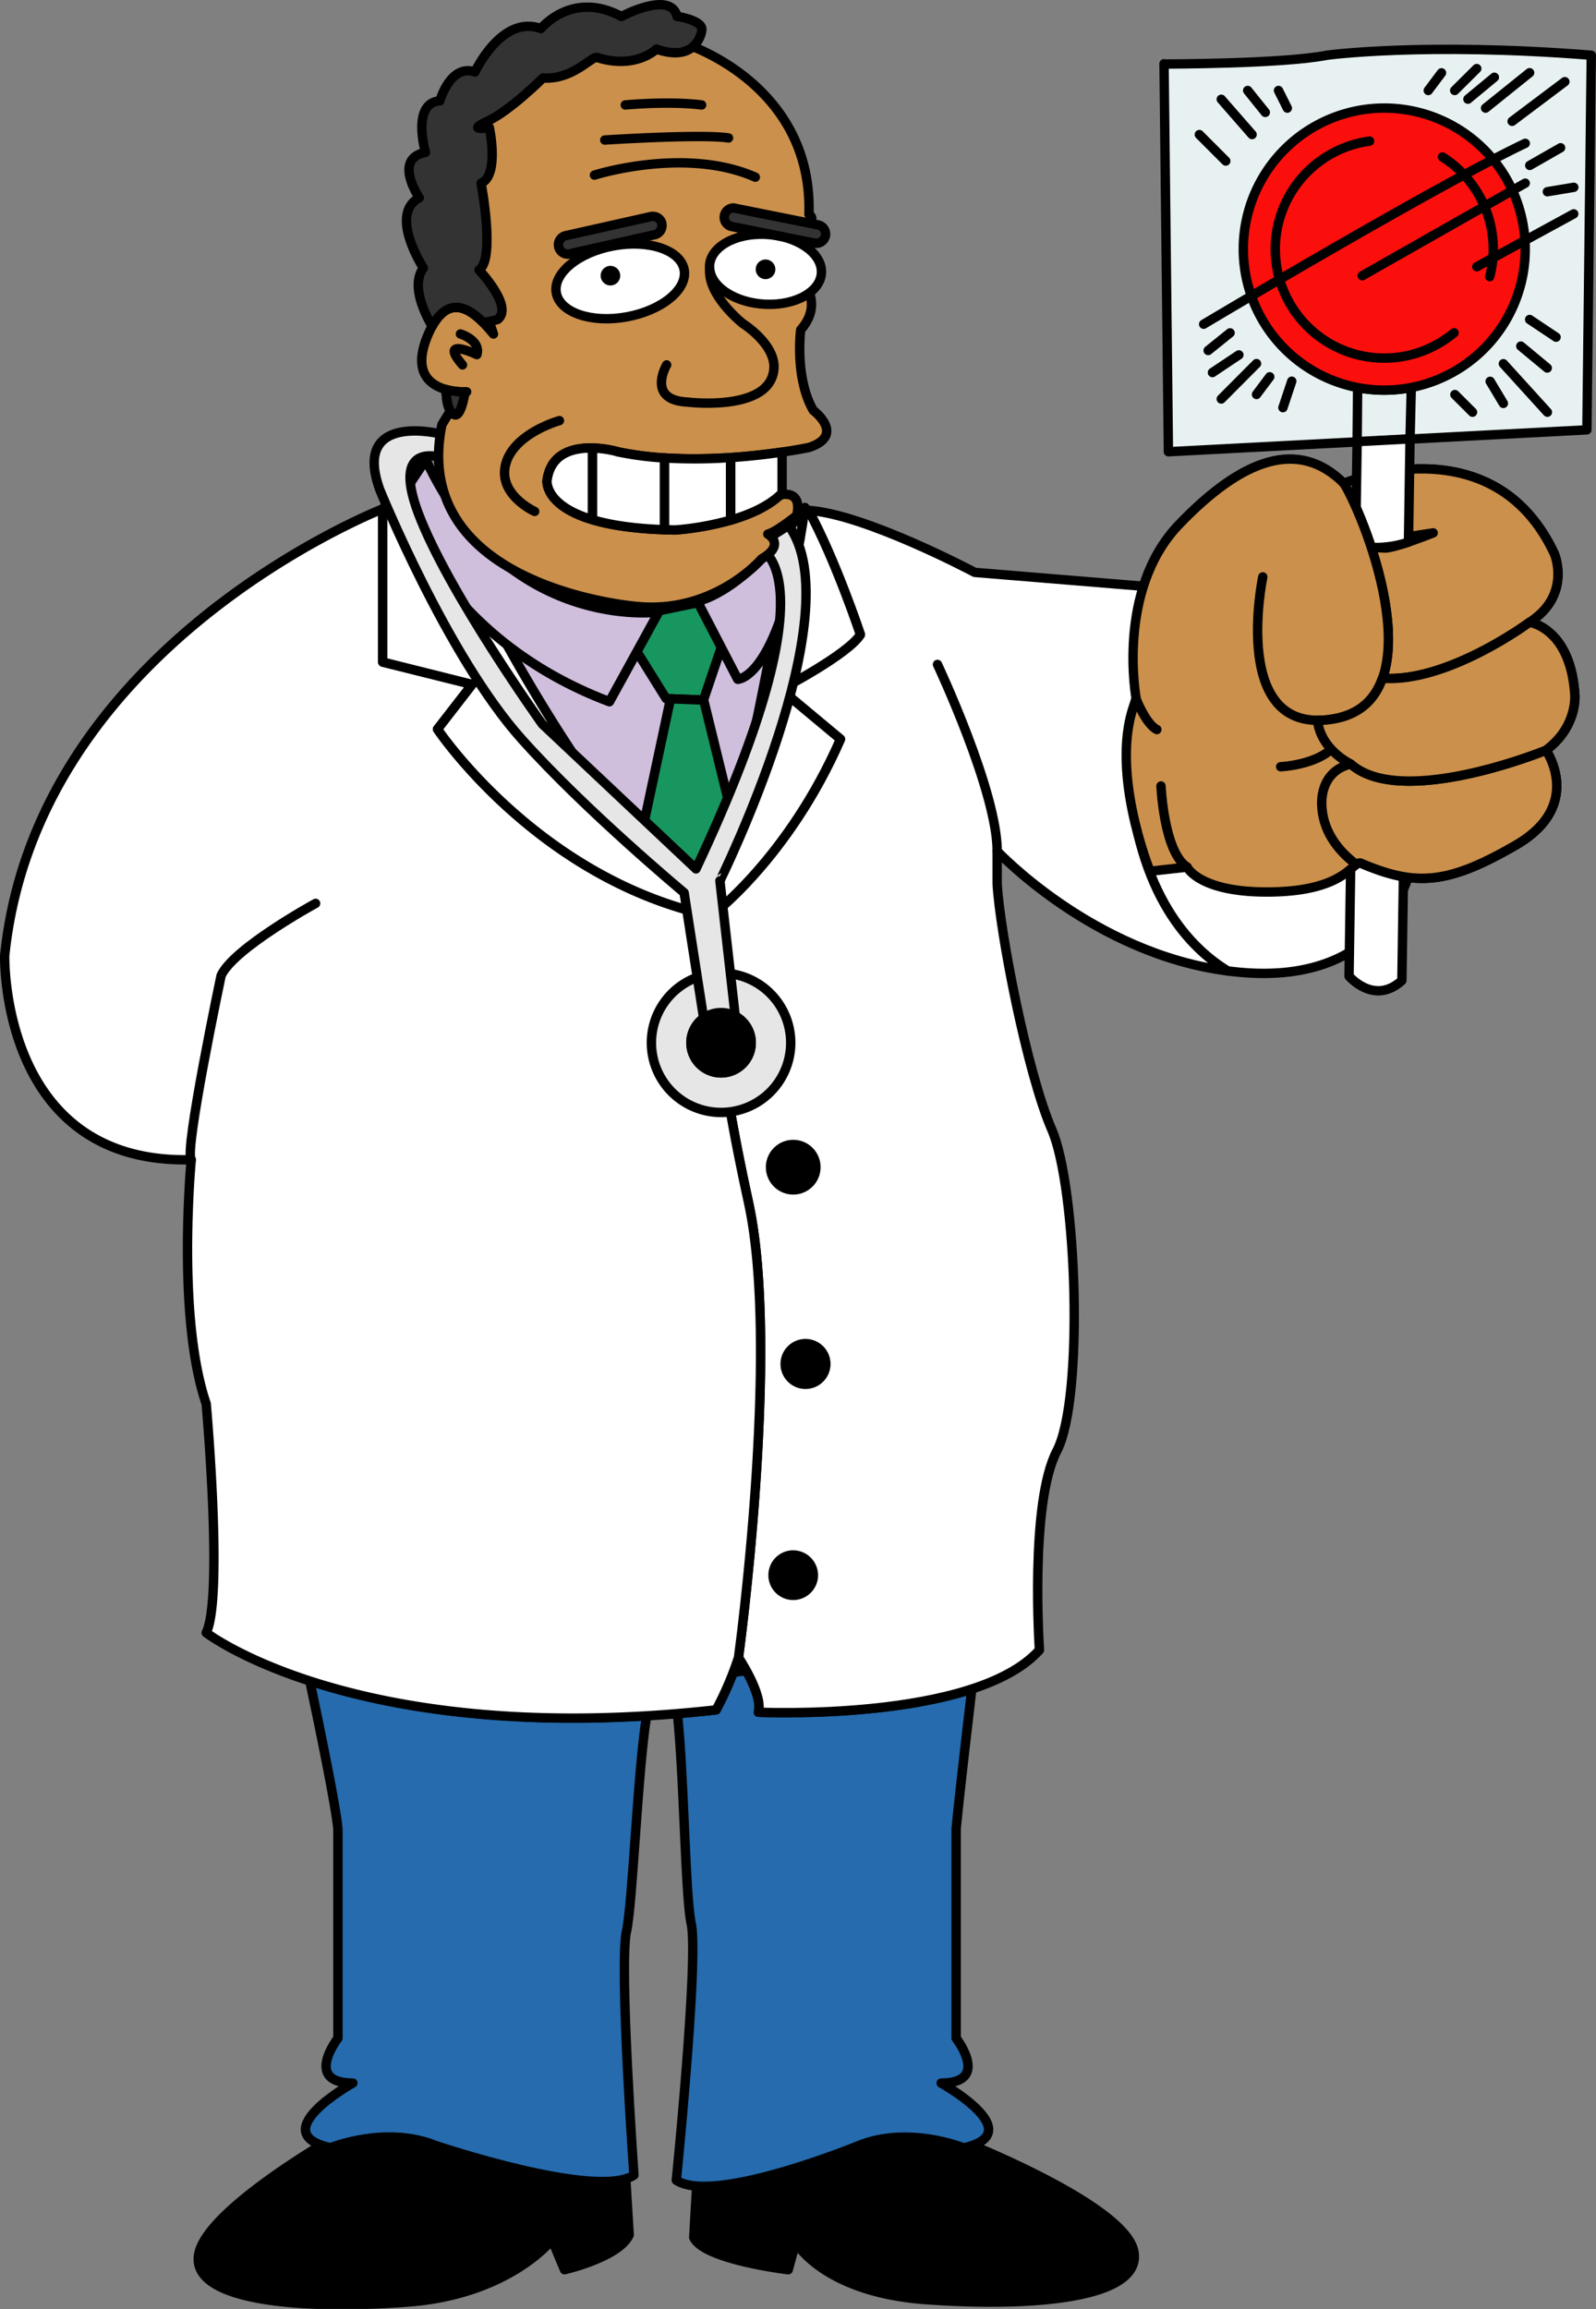 <svg id="Layer_1" data-name="Layer 1" xmlns="http://www.w3.org/2000/svg" xmlns:xlink="http://www.w3.org/1999/xlink" viewBox="0 0 510.32 738.02"><rect x="0" y="0" width="510.32" height="738.02" fill="#808080" stroke="none"/><defs><style>.cls-1,.cls-3{fill:none;}.cls-2{fill:#fff;}.cls-3{stroke:#000;stroke-linecap:round;stroke-linejoin:round;stroke-width:3px;}.cls-4{clip-path:url(#clip-path);}.cls-5{fill:#256bae;}.cls-6{fill:#e8f1f1;}.cls-7{fill:#fb0f0c;}.cls-8{fill:#d0bedd;}.cls-9{fill:#18965f;}.cls-10{fill:#e6e6e6;}.cls-11{fill:#cb904b;}.cls-12{fill:#333;}</style><clipPath id="clip-path" transform="translate(-52.5 -43.39)"><rect class="cls-1" x="52.5" y="43.39" width="510.31" height="737.89"/></clipPath></defs><title>Dr. Hibbert 01 [Converted]</title><path class="cls-2" d="M461.15,225.66c-18.23,5.23-50.51,20.69-47.65,64.28,2.61,39.6,19.89,56.67,31.5,63.74,2.46.31,4.94.56,7.48.69,46.92,2.38,51.69-36.59,51.69-36.59s36.39-95.08-43-92.12" transform="translate(-52.5 -43.39)"/><path class="cls-3" d="M461.15,225.66c-18.23,5.23-50.51,20.69-47.65,64.28,2.61,39.6,19.89,56.67,31.5,63.74,2.46.31,4.94.56,7.48.69,46.92,2.38,51.69-36.59,51.69-36.59s36.39-95.08-43-92.12Z" transform="translate(-52.5 -43.39)"/><path class="cls-2" d="M485.94,217.35l-2.09,138s8,9.51,16.9,1.41l2.11-140.13c-8.82,2.74-14.26,1.69-16.92.67" transform="translate(-52.5 -43.39)"/><path class="cls-3" d="M485.94,217.35l-2.09,138s8,9.51,16.9,1.41l2.11-140.13c-8.82,2.74-14.26,1.69-16.92.67Z" transform="translate(-52.5 -43.39)"/><g class="cls-4"><path d="M191.6,729c-15.91-6.36-33.41.8-33.41.8a26.65,26.65,0,0,1-3-.86C141.56,737.25,117.74,753.23,116,764c-2.39,15.11,34.2,17.54,66.81,15.11S229,759.2,229,759.2l4,9.55s17.5-4,20.68-11.14l-1.09-17.88c-15.5,4.63-61-10.75-61-10.75" transform="translate(-52.5 -43.39)"/><path class="cls-3" d="M191.6,729c-15.91-6.36-33.41.8-33.41.8a26.65,26.65,0,0,1-3-.86C141.56,737.25,117.74,753.23,116,764c-2.39,15.11,34.2,17.54,66.81,15.11S229,759.2,229,759.2l4,9.55s17.5-4,20.68-11.14l-1.09-17.88c-15.5,4.63-61-10.75-61-10.75Z" transform="translate(-52.5 -43.39)"/></g><path d="M415.1,763.18c-2-12.59-39.29-29-51.7-34.18a27.79,27.79,0,0,1-2.79.78s-17.49-7.16-33.4-.8c0,0-34.84,14.29-51.95,13l-.94,16.44c3.18,7.16,30.22,10.34,30.22,10.34l2.39-8.75s8.75,15.86,41.36,18.29,69.19,0,66.81-15.11" transform="translate(-52.5 -43.39)"/><g class="cls-4"><path class="cls-3" d="M415.1,763.18c-2-12.59-39.29-29-51.7-34.18a27.79,27.79,0,0,1-2.79.78s-17.49-7.16-33.4-.8c0,0-34.84,14.29-51.95,13l-.94,16.44c3.18,7.16,30.22,10.34,30.22,10.34l2.39-8.75s8.75,15.86,41.36,18.29,69.19,0,66.81-15.11Z" transform="translate(-52.5 -43.39)"/></g><path class="cls-5" d="M252.84,660.58c2-9.58,3.52-50.91,6.42-68.88-49.54,3-84.84-3.72-107.71-11.15,3.07,14.5,8.47,40.63,9,47.42v66.81s-11.13,14.32,4.77,14.32c0,0-28.63,15.9-7.16,20.68,0,0,17.5-7.16,33.41-.8,0,0,51.7,17.5,63.63,9.54,0,0-4.77-66.8-2.39-77.94" transform="translate(-52.5 -43.39)"/><path class="cls-3" d="M252.84,660.58c2-9.58,3.52-50.91,6.42-68.88-49.54,3-84.84-3.72-107.71-11.15,3.07,14.5,8.47,40.63,9,47.42v66.81s-11.13,14.32,4.77,14.32c0,0-28.63,15.9-7.16,20.68,0,0,17.5-7.16,33.41-.8,0,0,51.7,17.5,63.63,9.54,0,0-4.77-66.8-2.39-77.94Z" transform="translate(-52.5 -43.39)"/><path class="cls-5" d="M353.46,709.1c15.9,0,4.77-14.32,4.77-14.32V628c.51-6.16,3.18-29.22,5-44.79C335,592.42,295,590.59,295,590.59c1-3.43-1.67-9.28-3.85-13.27l-4.16.51a116.28,116.28,0,0,1-5.51,12c-4.23.47-8.35.87-12.39,1.2,2.14,20,2.51,58.26,4.43,67.2,2.39,11.14-4.77,81.93-4.77,81.93,11.93,8,58.46-11.14,58.46-11.14,15.91-6.36,33.4.8,33.4.8,21.48-4.78-7.15-20.68-7.15-20.68" transform="translate(-52.5 -43.39)"/><path class="cls-3" d="M353.46,709.1c15.9,0,4.77-14.32,4.77-14.32V628c.51-6.16,3.18-29.22,5-44.79C335,592.42,295,590.59,295,590.59c1-3.43-1.67-9.28-3.85-13.27l-4.16.51a116.28,116.28,0,0,1-5.51,12c-4.23.47-8.35.87-12.39,1.2,2.14,20,2.51,58.26,4.43,67.2,2.39,11.14-4.77,81.93-4.77,81.93,11.93,8,58.46-11.14,58.46-11.14,15.91-6.36,33.4.8,33.4.8,21.48-4.78-7.15-20.68-7.15-20.68Z" transform="translate(-52.5 -43.39)"/><path class="cls-2" d="M445,353.68c-11.61-7.07-28.89-24.14-31.5-63.74-2.86-43.59,29.42-59.05,47.65-64.28-2.75.1-5.63.31-8.67.66l-30.23,4.77-58.06-4.77S329.11,207.66,311,206.49c8.58,15.68,16.6,39.71,16.6,39.71-4,6.36-25.46,17.5-25.46,17.5l19.09,15.91c-16.7,38.17-41.36,56.47-41.36,56.47,0,17.49,1.6,44.53,11.93,91.46s-3.18,145.55-3.18,145.55,8,11.93,6.37,17.5c0,0,69.19,3.18,89.87-19.88,0,0-3.18-46.93,5.57-63.63s6.36-84.31-1.59-102.6-16.71-63.63-17.5-78.74V315.4S402,348.12,445,353.68" transform="translate(-52.5 -43.39)"/><path class="cls-3" d="M445,353.68c-11.61-7.07-28.89-24.14-31.5-63.74-2.86-43.59,29.42-59.05,47.65-64.28-2.75.1-5.63.31-8.67.66l-30.23,4.77-58.06-4.77S329.11,207.66,311,206.49c8.58,15.68,16.6,39.71,16.6,39.71-4,6.36-25.46,17.5-25.46,17.5l19.09,15.91c-16.7,38.17-41.36,56.47-41.36,56.47,0,17.49,1.6,44.53,11.93,91.46s-3.18,145.55-3.18,145.55,8,11.93,6.37,17.5c0,0,69.19,3.18,89.87-19.88,0,0-3.18-46.93,5.57-63.63s6.36-84.31-1.59-102.6-16.71-63.63-17.5-78.74V315.4S402,348.12,445,353.68Z" transform="translate(-52.5 -43.39)"/><g class="cls-4"><path class="cls-2" d="M291.81,427.54c-10.33-46.93-11.93-74-11.93-91.46-55.67-11.94-87.48-59.66-87.48-59.66l11.13-14.31L174.9,255V206C165,210,63.83,253.53,54,348.8c0,0-1.59,66.81,59.65,65.22,0,0-4.77,50.11,4.78,78,0,0,5.56,62,0,73.17,0,0,48.51,37.38,163.05,24.65a103.11,103.11,0,0,0,7.15-16.7s13.52-98.62,3.18-145.55" transform="translate(-52.5 -43.39)"/><path class="cls-3" d="M291.81,427.54c-10.33-46.93-11.93-74-11.93-91.46-55.67-11.94-87.48-59.66-87.48-59.66l11.13-14.31L174.9,255V206C165,210,63.83,253.53,54,348.8c0,0-1.59,66.81,59.65,65.22,0,0-4.77,50.11,4.78,78,0,0,5.56,62,0,73.17,0,0,48.51,37.38,163.05,24.65a103.11,103.11,0,0,0,7.15-16.7s13.52-98.62,3.18-145.55Z" transform="translate(-52.5 -43.39)"/></g><path class="cls-2" d="M189.65,200.4a117.6,117.6,0,0,0-14,5.24l-.79.32v49l28.63,7.16L192.4,276.42s31.81,47.72,87.48,59.66c-42.36-33.75-82.78-119.36-90.23-135.68" transform="translate(-52.5 -43.39)"/><path class="cls-3" d="M189.65,200.4a117.6,117.6,0,0,0-14,5.24l-.79.32v49l28.63,7.16L192.4,276.42s31.81,47.72,87.48,59.66c-42.36-33.75-82.78-119.36-90.23-135.68Z" transform="translate(-52.5 -43.39)"/><path class="cls-2" d="M327.61,246.2s-8-24-16.6-39.71c-.58,0-1.15-.06-1.7-.06,0,0-1.34-.48-3.79-1.24-4.14,49-25.64,130.89-25.64,130.89s24.66-18.3,41.36-56.47L302.15,263.7s21.48-11.14,25.46-17.5" transform="translate(-52.5 -43.39)"/><path class="cls-3" d="M327.61,246.2s-8-24-16.6-39.71c-.58,0-1.15-.06-1.7-.06,0,0-1.34-.48-3.79-1.24-4.14,49-25.64,130.89-25.64,130.89s24.66-18.3,41.36-56.47L302.15,263.7s21.48-11.14,25.46-17.5ZM153.42,332.1s-26.24,14.32-30.22,23.06c0,0-11.93,56.47-9.55,58.86M352.26,255.74s19.09,40.57,19.09,59.66" transform="translate(-52.5 -43.39)"/><path d="M314.88,416.41a8.75,8.75,0,1,1-8.75-8.75,8.74,8.74,0,0,1,8.75,8.75" transform="translate(-52.5 -43.39)"/><path d="M318.06,479.24a8,8,0,1,1-7.95-7.95,8,8,0,0,1,7.95,7.95" transform="translate(-52.5 -43.39)"/><path d="M314.08,546.84a7.95,7.95,0,1,1-7.95-8,8,8,0,0,1,7.95,8" transform="translate(-52.5 -43.39)"/><path class="cls-6" d="M424.7,63.85s38,0,52.11-2.81c0,0,30.87-4.23,84.5,0l-1.4,119.72-133.81,7-1.4-124" transform="translate(-52.5 -43.39)"/><g class="cls-4"><path class="cls-3" d="M424.7,63.85s38,0,52.11-2.81c0,0,30.87-4.23,84.5,0l-1.4,119.72-133.81,7-1.4-124Z" transform="translate(-52.5 -43.39)"/></g><path class="cls-6" d="M495.12,168.08a45.5,45.5,0,0,1-6.1-.42l-2.42-.13-.16,17.09,16.92-.89.38-15.76-1.05-.54a45,45,0,0,1-7.57.65" transform="translate(-52.5 -43.39)"/><path class="cls-3" d="M495.12,168.08a45.5,45.5,0,0,1-6.1-.42l-2.42-.13-.16,17.09,16.92-.89.38-15.76-1.05-.54a45,45,0,0,1-7.57.65Z" transform="translate(-52.5 -43.39)"/><path class="cls-7" d="M540.19,123a45.07,45.07,0,1,1-45.07-45.07A45.07,45.07,0,0,1,540.19,123" transform="translate(-52.5 -43.39)"/><path class="cls-3" d="M540.19,123a45.07,45.07,0,1,1-45.07-45.07A45.07,45.07,0,0,1,540.19,123Zm-22.76,26.74a34.83,34.83,0,1,1-27-61.25m23.31,5.07a34.83,34.83,0,0,1,15.09,38.24m11.37-42.6C510.61,103.29,437.37,147,437.37,147m50.71-15.49,52.11-29.58M524.7,128.64l31-16.9m-38,57.75,5.64,5.63m5.63-9.86,4.23,7.05m0-12.68,14.08,15.49M538.78,154l8.45,7m-5.63-15.5,8.45,5.64m-84.51,14.08-2.82,8.45m-4.22-9.86-4.23,5.64m0-9.86L443,170.9m5.63-14.09-8.45,5.64m5.63-12.68-7,5.63m-2.82-69,8.45,8.45M443,75.12l9.85,11.27m-1.4-14.08,5.63,7m4.22-7,2.82,5.63m49.3-11.27-4.23,5.64m15.5-7-7.05,7m12.68-4.23-8.45,7m19.72-8.45L527.51,77.94m25.35-8.45L536,82.16m15.5,8.46-9.86,5.63m14.08,7-8.45,1.41" transform="translate(-52.5 -43.39)"/><path class="cls-8" d="M299.59,247.35c-5.87,13.09-11.19,13.1-11.19,13.1l-12.88-24.81L262.9,239l.21,0-15.75,28.63a124.54,124.54,0,0,1-32.73-18.16c14.17,25.3,32.8,54.62,52.58,75l12.67,11.63L283.44,322c4.12-16.77,11-46.12,16.15-74.65" transform="translate(-52.5 -43.39)"/><path class="cls-3" d="M299.59,247.35c-5.87,13.09-11.19,13.1-11.19,13.1l-12.88-24.81L262.9,239l.21,0-15.75,28.63a124.54,124.54,0,0,1-32.73-18.16c14.17,25.3,32.8,54.62,52.58,75l12.67,11.63L283.44,322c4.12-16.77,11-46.12,16.15-74.65Z" transform="translate(-52.5 -43.39)"/><polyline class="cls-9" points="197.25 197.98 213 223.27 224.93 223.75 236.38 189.87 197.25 197.98"/><polygon class="cls-3" points="197.25 197.98 213 223.27 224.93 223.75 236.38 189.87 197.25 197.98 197.25 197.98"/><path class="cls-8" d="M188.67,190.3l-8.59,12.89s12.88,43.9,67.28,64.42L263.11,239s-48.67,6.68-74.44-48.68" transform="translate(-52.5 -43.39)"/><path class="cls-3" d="M188.67,190.3l-8.59,12.89s12.88,43.9,67.28,64.42L263.11,239s-48.67,6.68-74.44-48.68Z" transform="translate(-52.5 -43.39)"/><path class="cls-8" d="M275.52,235.64l12.88,24.81s13.84,0,21.48-54.88c0,0-17.18,25.3-34.36,30.07" transform="translate(-52.5 -43.39)"/><path class="cls-3" d="M275.52,235.64l12.88,24.81s13.84,0,21.48-54.88c0,0-17.18,25.3-34.36,30.07Z" transform="translate(-52.5 -43.39)"/><path class="cls-9" d="M277.47,267l0,.12-10.58-.42L257,313a164,164,0,0,0,22.92,23.07s3.14-12,7.26-29.48L277.47,267" transform="translate(-52.5 -43.39)"/><path class="cls-3" d="M277.47,267l0,.12-10.58-.42L257,313a164,164,0,0,0,22.92,23.07s3.14-12,7.26-29.48L277.47,267Z" transform="translate(-52.5 -43.39)"/><path class="cls-10" d="M305.33,376.64a22.27,22.27,0,1,1-22.27-22.27,22.27,22.27,0,0,1,22.27,22.27" transform="translate(-52.5 -43.39)"/><path class="cls-3" d="M305.33,376.64a22.27,22.27,0,1,1-22.27-22.27,22.27,22.27,0,0,1,22.27,22.27Z" transform="translate(-52.5 -43.39)"/><path d="M294.2,376.64a11.14,11.14,0,1,1-11.14-11.14,11.13,11.13,0,0,1,11.14,11.14" transform="translate(-52.5 -43.39)"/><path class="cls-10" d="M193.92,182.19s-29.11-7.63-20,17.66c0,0,21.47,53,45.33,79.69,20.28,22.72,52,49.15,52,49.15l6.68,42.95,10-.48-5.24-46.29S325.15,239,304.63,211.3L294.13,218s27.2,4.77-19.09,103.08l-49.15-46.29s-30.06-42-39.61-67.29,9.55-17.18,9.55-17.18l-1.91-8.11" transform="translate(-52.5 -43.39)"/><path class="cls-3" d="M193.92,182.19s-29.11-7.63-20,17.66c0,0,21.47,53,45.33,79.69,20.28,22.72,52,49.15,52,49.15l6.68,42.95,10-.48-5.24-46.29S325.15,239,304.63,211.3L294.13,218s27.2,4.77-19.09,103.08l-49.15-46.29s-30.06-42-39.61-67.29,9.55-17.18,9.55-17.18l-1.91-8.11Z" transform="translate(-52.5 -43.39)"/><path d="M294.2,376.64a11.14,11.14,0,1,1-11.14-11.14,11.13,11.13,0,0,1,11.14,11.14" transform="translate(-52.5 -43.39)"/><path class="cls-11" d="M432.09,320.51l-11.87,1.32s-13.63-33.41-4.4-54.95c0,0-6.59-34.73,13.63-55.83s38.24-27.69,52.75-13.19c0,0,47.48-19.78,67.26,22.42,0,0,5.72,13.19-7.91,22,0,0,13.18,1.76,14.5,23.3,0,0,.88,10.11-9.23,17.59,0,0,12.31,17.58-9.67,30.33s-32.09,13.19-49.67,5.71c-2.64-.44-4.84,8.79-28.14,9.24s-27.25-7.92-27.25-7.92" transform="translate(-52.5 -43.39)"/><g class="cls-4"><path class="cls-3" d="M432.09,320.51l-11.87,1.32s-13.63-33.41-4.4-54.95c0,0-6.59-34.73,13.63-55.83s38.24-27.69,52.75-13.19c0,0,47.48-19.78,67.26,22.42,0,0,5.72,13.19-7.91,22,0,0,13.18,1.76,14.5,23.3,0,0,.88,10.11-9.23,17.59,0,0,12.31,17.58-9.67,30.33s-32.09,13.19-49.67,5.71c-2.64-.44-4.84,8.79-28.14,9.24s-27.25-7.92-27.25-7.92Z" transform="translate(-52.5 -43.39)"/></g><path class="cls-11" d="M423.73,294.58s.88,21.1,8.36,25.93" transform="translate(-52.5 -43.39)"/><path class="cls-3" d="M423.73,294.58s.88,21.1,8.36,25.93" transform="translate(-52.5 -43.39)"/><path class="cls-11" d="M415.82,266.88s3.08,7.91,6.59,9.67" transform="translate(-52.5 -43.39)"/><path class="cls-3" d="M415.82,266.88s3.08,7.91,6.59,9.67" transform="translate(-52.5 -43.39)"/><path class="cls-11" d="M549.46,220.28c-19.78-42.2-67.26-22.42-67.26-22.42a103.58,103.58,0,0,1,7.42,16.57l4,1.9,17.14-2.64s-11,4.4-14.94,4.83a13.83,13.83,0,0,1-5.06-.78c4.57,13.72,7.92,30.77,3.81,42.39,20.8,1.58,47-17.87,47-17.87,13.63-8.79,7.91-22,7.91-22" transform="translate(-52.5 -43.39)"/><path class="cls-3" d="M549.46,220.28c-19.78-42.2-67.26-22.42-67.26-22.42a103.58,103.58,0,0,1,7.42,16.57l4,1.9,17.14-2.64s-11,4.4-14.94,4.83a13.83,13.83,0,0,1-5.06-.78c4.57,13.72,7.92,30.77,3.81,42.39,20.8,1.58,47-17.87,47-17.87,13.63-8.79,7.91-22,7.91-22Z" transform="translate(-52.5 -43.39)"/><path class="cls-2" d="M486.44,184.62l-.32,21c1.61,3.63,3.31,8,4.86,12.72a33,33,0,0,0,11.88-1.7l.5-33-16.92.89" transform="translate(-52.5 -43.39)"/><path class="cls-3" d="M486.44,184.62l-.32,21c1.61,3.63,3.31,8,4.86,12.72a33,33,0,0,0,11.88-1.7l.5-33-16.92.89Z" transform="translate(-52.5 -43.39)"/><path class="cls-11" d="M456.27,227.76S445.38,279.68,479.56,273c31.65-6.16,10.55-62,2.64-75.18" transform="translate(-52.5 -43.39)"/><path class="cls-3" d="M456.27,227.76S445.38,279.68,479.56,273c31.65-6.16,10.55-62,2.64-75.18" transform="translate(-52.5 -43.39)"/><path class="cls-11" d="M484.4,287.54c-10.55,2.64-9.23,13.63-9.23,13.63.5,8.83,6.21,14.9,11,18.48a1.79,1.79,0,0,1,1.32-.46c17.58,7.48,27.69,7,49.67-5.71s9.67-30.33,9.67-30.33-46.16,18.9-62.42,4.39" transform="translate(-52.5 -43.39)"/><g class="cls-4"><path class="cls-3" d="M484.4,287.54c-10.55,2.64-9.23,13.63-9.23,13.63.5,8.83,6.21,14.9,11,18.48a1.79,1.79,0,0,1,1.32-.46c17.58,7.48,27.69,7,49.67-5.71s9.67-30.33,9.67-30.33-46.16,18.9-62.42,4.39Z" transform="translate(-52.5 -43.39)"/></g><path class="cls-11" d="M556.05,265.56c-1.32-21.54-14.5-23.3-14.5-23.3s-26.17,19.45-47,17.87c-2.3,6.52-6.93,11.33-15,12.91a29.92,29.92,0,0,1-5.78.58c1.06,9.48,10.62,13.92,10.62,13.92,16.26,14.51,62.42-4.39,62.42-4.39,10.11-7.48,9.23-17.59,9.23-17.59" transform="translate(-52.5 -43.39)"/><g class="cls-4"><path class="cls-3" d="M556.05,265.56c-1.32-21.54-14.5-23.3-14.5-23.3s-26.17,19.45-47,17.87c-2.3,6.52-6.93,11.33-15,12.91a29.92,29.92,0,0,1-5.78.58c1.06,9.48,10.62,13.92,10.62,13.92,16.26,14.51,62.42-4.39,62.42-4.39,10.11-7.48,9.23-17.59,9.23-17.59ZM462,288.42s10.11-.44,15.82-5.27" transform="translate(-52.5 -43.39)"/></g><path class="cls-11" d="M270.93,57.14s41.55,12.53,40.23,54.74c0,0,3.29,2-2.64,4L303.9,127.7s14.51,9.89,4.62,21.1c0,0-2,15.17,4,25.72,0,0,10.55,7.91-1.32,11.87,0,0-34.29,7.25-61.33,1.32,0,0-20.44-5.94-22.42,9.23,0,0-2,15.17,40.88,15.83,0,0,23.09-1.32,33.64-11.21,0,0,7.25-2,5.27,6.59,0,0-6.59,5.28-9.23,5.93,0,0,5.93,3.3-2,7.92,0,0-15.17,17.8-40.22,15.16,0,0-72.54-5.93-62-58,0,0,5.28-9.24,7.91-10.55,0,0-20.44,1.31-12.52-17.81,7.27-17.57,17.14-5.27,21.1-.66l-2-5.93L207,135l-8.57-23.74,10.55-31L229.39,61.1l41.54-4" transform="translate(-52.5 -43.39)"/><g class="cls-4"><path class="cls-3" d="M270.93,57.14s41.55,12.53,40.23,54.74c0,0,3.29,2-2.64,4L303.9,127.7s14.51,9.89,4.62,21.1c0,0-2,15.17,4,25.72,0,0,10.55,7.91-1.32,11.87,0,0-34.29,7.25-61.33,1.32,0,0-20.44-5.94-22.42,9.23,0,0-2,15.17,40.88,15.83,0,0,23.09-1.32,33.64-11.21,0,0,7.25-2,5.27,6.59,0,0-6.59,5.28-9.23,5.93,0,0,5.93,3.3-2,7.92,0,0-15.17,17.8-40.22,15.16,0,0-72.54-5.93-62-58,0,0,5.28-9.24,7.91-10.55,0,0-20.44,1.31-12.52-17.81,7.27-17.57,17.14-5.27,21.1-.66l-2-5.93L207,135l-8.57-23.74,10.55-31L229.39,61.1l41.54-4ZM242.58,99.35s29-9.24,51.43.66M245.88,88.14s31-2,39.56-.66m-33-10.55s13.85-1.32,24.4,0m-81.74,90.93c.11,3.18.57,7,2.61,8,1.71.85,2.86-3.83,3.47-7.24a22.49,22.49,0,0,1-6.08-.74Z" transform="translate(-52.5 -43.39)"/><path class="cls-12" d="M269,48.66c-2-8.49-17.81,0-17.81,0-15.82-8.49-25.72,3.87-25.72,3.87-12.53-4.62-21.1,13.85-21.1,13.85-7.91-2.64-11.21,9.23-11.21,9.23-9.23.66-4.61,16.48-4.61,16.48-10.55,2-2,14.51-2,14.51-9.89,5.28,1.32,22.42,1.32,22.42-4.08,5.61.52,14.77,2.81,18.63,5.46-9.89,12-5.62,16.35-1.16,1.93-.35,3.78-.72,4.58-1,5.27-4-5.94-15.83-5.94-15.83,5.28-3.3.66-27.7.66-27.7,5.94-2.63,2.64-17.8,2.64-17.8s-7.91,1.32-.66-2,17.8-13.85,17.8-13.85c9.24.66,15.17-6.59,17.15-6.59,12.53,4,19.12-2.64,19.12-2.64,13.19,4.62,14.51-5.93,14.51-5.93.66-3.3-7.91-4.53-7.91-4.53" transform="translate(-52.5 -43.39)"/><path class="cls-3" d="M269,48.66c-2-8.49-17.81,0-17.81,0-15.82-8.49-25.72,3.87-25.72,3.87-12.53-4.62-21.1,13.85-21.1,13.85-7.91-2.64-11.21,9.23-11.21,9.23-9.23.66-4.61,16.48-4.61,16.48-10.55,2-2,14.51-2,14.51-9.89,5.28,1.32,22.42,1.32,22.42-4.08,5.61.52,14.77,2.81,18.63,5.46-9.89,12-5.62,16.35-1.16,1.93-.35,3.78-.72,4.58-1,5.27-4-5.94-15.83-5.94-15.83,5.28-3.3.66-27.7.66-27.7,5.94-2.63,2.64-17.8,2.64-17.8s-7.91,1.32-.66-2,17.8-13.85,17.8-13.85c9.24.66,15.17-6.59,17.15-6.59,12.53,4,19.12-2.64,19.12-2.64,13.19,4.62,14.51-5.93,14.51-5.93.66-3.3-7.91-4.53-7.91-4.53Z" transform="translate(-52.5 -43.39)"/></g><path class="cls-2" d="M249.83,187.71a34.31,34.31,0,0,0-7.91-1.13v22.9c5.42,1.62,12.87,2.85,23.08,3.2V189.75a102.35,102.35,0,0,1-15.17-2" transform="translate(-52.5 -43.39)"/><path class="cls-3" d="M249.83,187.71a34.31,34.31,0,0,0-7.91-1.13v22.9c5.42,1.62,12.87,2.85,23.08,3.2V189.75a102.35,102.35,0,0,1-15.17-2Z" transform="translate(-52.5 -43.39)"/><path class="cls-2" d="M227.41,196.94s-1,7.9,14.51,12.54v-22.9c-6-.14-13.36,1.55-14.51,10.36" transform="translate(-52.5 -43.39)"/><path class="cls-3" d="M227.41,196.94s-1,7.9,14.51,12.54v-22.9c-6-.14-13.36,1.55-14.51,10.36Z" transform="translate(-52.5 -43.39)"/><path class="cls-2" d="M286.1,189.63v20c5.78-1.68,11.74-4.22,15.83-8.05a5.91,5.91,0,0,1,.65-.13V187.86c-4.34.64-10.06,1.34-16.48,1.77" transform="translate(-52.5 -43.39)"/><path class="cls-3" d="M286.1,189.63v20c5.78-1.68,11.74-4.22,15.83-8.05a5.91,5.91,0,0,1,.65-.13V187.86c-4.34.64-10.06,1.34-16.48,1.77Z" transform="translate(-52.5 -43.39)"/><path class="cls-2" d="M265,189.75v22.93c1.07,0,2.16.07,3.29.09a90.51,90.51,0,0,0,17.81-3.16v-20a162.39,162.39,0,0,1-21.1.12" transform="translate(-52.5 -43.39)"/><path class="cls-3" d="M265,189.75v22.93c1.07,0,2.16.07,3.29.09a90.51,90.51,0,0,0,17.81-3.16v-20a162.39,162.39,0,0,1-21.1.12Zm-33.63-11.93s-14.51,4-17.15,13.84,9.24,15.17,9.24,15.17m-23.74-56.71s6.59,2,5.27,6.6c0,0-12.53-5.94-4.61,3.29m65.28,0s-6.6,11.21,6.59,11.87c0,0,26.54,3.31,27.7-10.55.66-7.91-9.89-14.51-9.89-14.51s-24.4-19.12.65-28.35" transform="translate(-52.5 -43.39)"/><path class="cls-2" d="M271.26,129.6c1.14,6.27-7.09,13-18.38,15.06s-21.36-1.38-22.5-7.65,7.09-13,18.38-15.06,21.36,1.38,22.5,7.65" transform="translate(-52.5 -43.39)"/><path class="cls-3" d="M271.26,129.6c1.14,6.27-7.09,13-18.38,15.06s-21.36-1.38-22.5-7.65,7.09-13,18.38-15.06,21.36,1.38,22.5,7.65Z" transform="translate(-52.5 -43.39)"/><path class="cls-2" d="M279.41,128.72c0,6.17,8.08,11.51,17.95,11.91s17.84-4.26,17.8-10.44-8.09-11.51-18-11.92-17.84,4.27-17.79,10.45" transform="translate(-52.5 -43.39)"/><path class="cls-3" d="M279.41,128.72c0,6.17,8.08,11.51,17.95,11.91s17.84-4.26,17.8-10.44-8.09-11.51-18-11.92-17.84,4.27-17.79,10.45Z" transform="translate(-52.5 -43.39)"/><path d="M250.82,131.49a3.13,3.13,0,1,1-3.13-3.13,3.14,3.14,0,0,1,3.13,3.13" transform="translate(-52.5 -43.39)"/><path d="M300.42,129.45a3.14,3.14,0,1,1-3.14-3.13,3.15,3.15,0,0,1,3.14,3.13" transform="translate(-52.5 -43.39)"/><path class="cls-12" d="M264.07,114.67a3,3,0,0,1-2,3.67l-26.75,6a3,3,0,1,1-1.64-5.7l26.75-6a3,3,0,0,1,3.67,2" transform="translate(-52.5 -43.39)"/><path class="cls-3" d="M264.07,114.67a3,3,0,0,1-2,3.67l-26.75,6a3,3,0,1,1-1.64-5.7l26.75-6a3,3,0,0,1,3.67,2Z" transform="translate(-52.5 -43.39)"/><path class="cls-12" d="M316.46,118.58a3,3,0,0,1-3.34,2.54l-26.88-5.39a3,3,0,0,1,.81-5.88l26.88,5.39a3,3,0,0,1,2.53,3.34" transform="translate(-52.5 -43.39)"/><path class="cls-3" d="M316.46,118.58a3,3,0,0,1-3.34,2.54l-26.88-5.39a3,3,0,0,1,.81-5.88l26.88,5.39a3,3,0,0,1,2.53,3.34Z" transform="translate(-52.5 -43.39)"/><path class="cls-12" d="M195.13,167.86c.11,3.18.57,7,2.61,8,1.71.85,2.86-3.83,3.47-7.24a22.49,22.49,0,0,1-6.08-.74" transform="translate(-52.5 -43.39)"/><path class="cls-3" d="M195.13,167.86c.11,3.18.57,7,2.61,8,1.71.85,2.86-3.83,3.47-7.24a22.49,22.49,0,0,1-6.08-.74Z" transform="translate(-52.5 -43.39)"/></svg>